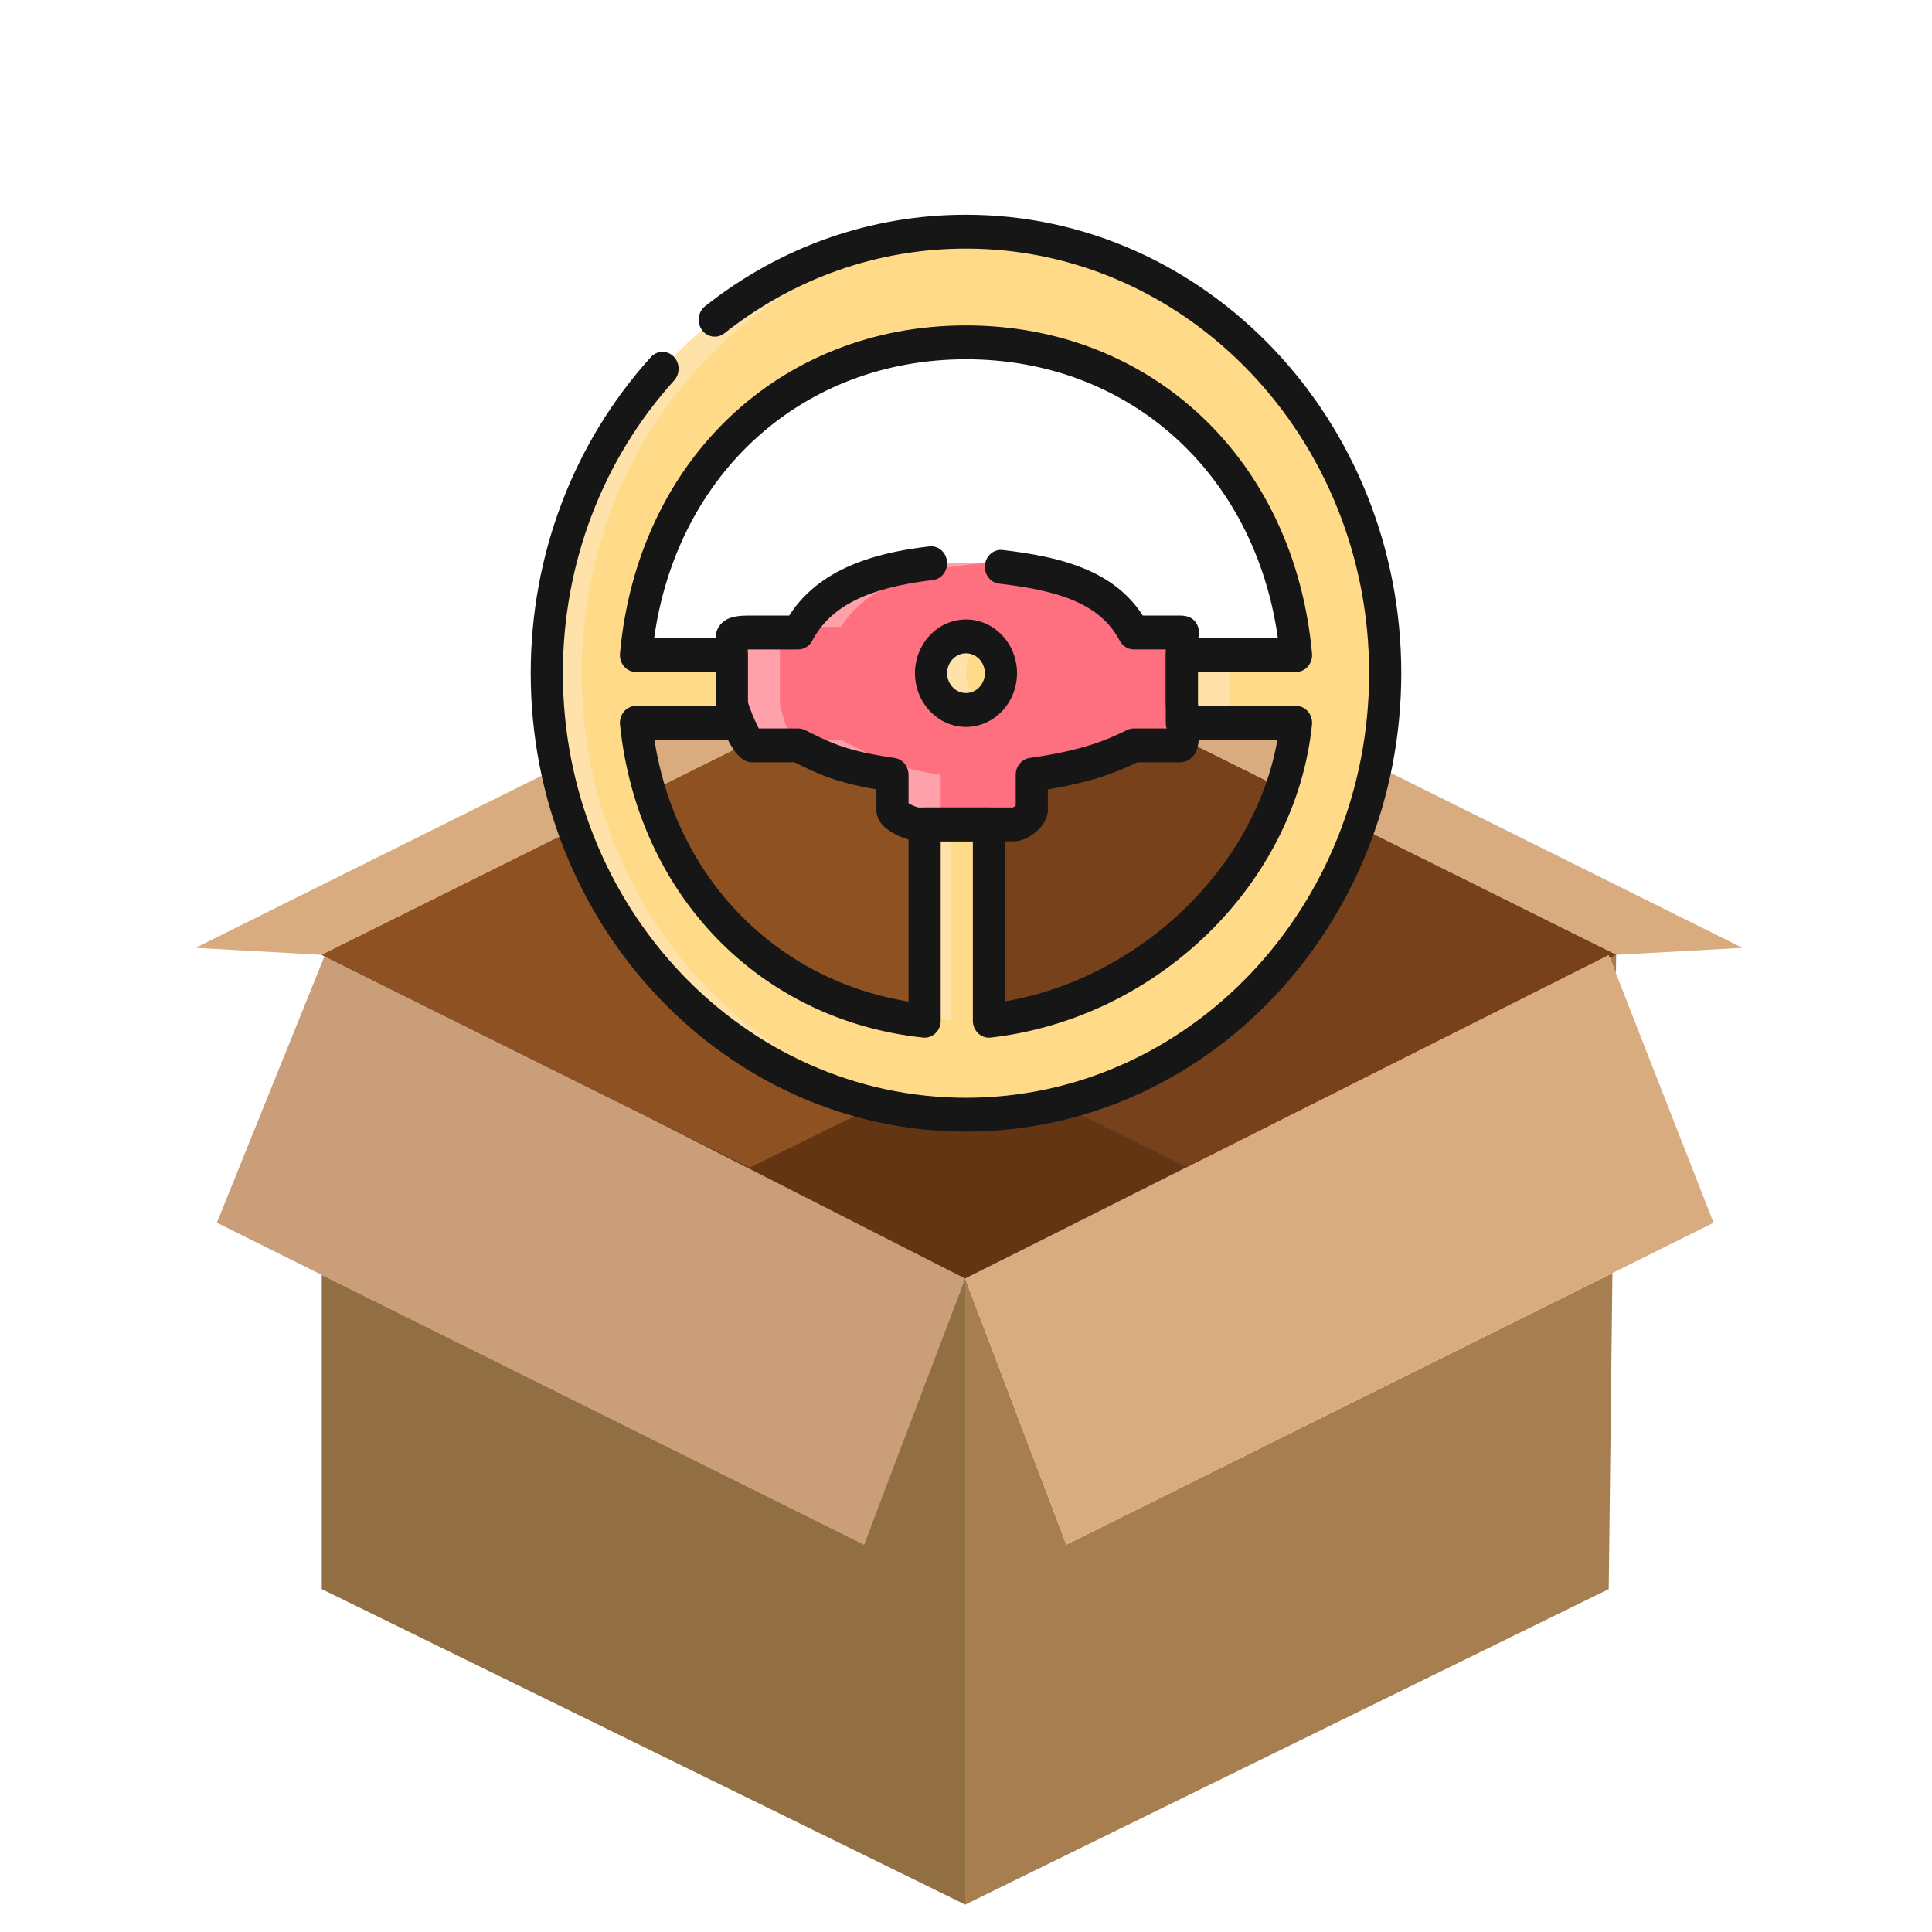 <svg xmlns="http://www.w3.org/2000/svg" xmlns:xlink="http://www.w3.org/1999/xlink" version="1.1" width="1000" height="1000" viewBox="0 0 1000 1000" xml:space="preserve">
<desc>Created with Fabric.js 3.5.0</desc>
<defs>
</defs>
<rect x="0" y="0" width="100%" height="100%" fill="#ffffff"/>
<g transform="matrix(7.837 0 0 6.638 501.536 654.906)" id="775918">
<g style="" vector-effect="non-scaling-stroke">
		<g transform="matrix(1 0 0 1 -24.829 -1.276)" id="Layer_3">
<polygon style="stroke: none; stroke-width: 1; stroke-dasharray: none; stroke-linecap: butt; stroke-dashoffset: 0; stroke-linejoin: miter; stroke-miterlimit: 4; is-custom-font: none; font-file-url: none; fill: rgb(201,158,121); fill-rule: evenodd; opacity: 1;" points="17.901,23.058 24.843,2.188 -17.655,-23.058 -24.843,-2.042 -3.47,10.508 17.901,23.058 "/>
</g>
		<g transform="matrix(1 0 0 1 -0.001 -24.134)" id="Layer_3">
<polygon style="stroke: none; stroke-width: 1; stroke-dasharray: none; stroke-linecap: butt; stroke-dashoffset: 0; stroke-linejoin: miter; stroke-miterlimit: 4; is-custom-font: none; font-file-url: none; fill: rgb(100,53,19); fill-rule: evenodd; opacity: 1;" points="-0.001,-25.172 21.372,-12.622 42.745,-0.073 21.372,12.477 -0.246,25.172 -21.372,12.477 -42.745,-0.073 -21.372,-12.622 -0.001,-25.172 "/>
</g>
		<g transform="matrix(1 0 0 1 -21.496 25.3)" id="Layer_3">
<polygon style="stroke: none; stroke-width: 1; stroke-dasharray: none; stroke-linecap: butt; stroke-dashoffset: 0; stroke-linejoin: miter; stroke-miterlimit: 4; is-custom-font: none; font-file-url: none; fill: rgb(146,110,67); fill-rule: evenodd; opacity: 1;" points="21.249,-24.262 21.249,24.55 -21.249,-0.053 -21.249,-24.55 -6.804,-16.068 14.568,-3.518 21.249,-24.262 "/>
</g>
		<g transform="matrix(1 0 0 1 -25.543 -37.029)" id="Layer_3">
<polygon style="stroke: none; stroke-width: 1; stroke-dasharray: none; stroke-linecap: butt; stroke-dashoffset: 0; stroke-linejoin: miter; stroke-miterlimit: 4; is-custom-font: none; font-file-url: none; fill: rgb(217,172,128); fill-rule: evenodd; opacity: 1;" points="-17.201,12.822 -25.543,12.277 17.203,-12.822 25.543,-12.277 4.17,0.273 -17.201,12.822 "/>
</g>
		<g transform="matrix(1 0 0 1 21.248 12.822)" id="Layer_3">
<path style="stroke: none; stroke-width: 1; stroke-dasharray: none; stroke-linecap: butt; stroke-dashoffset: 0; stroke-linejoin: miter; stroke-miterlimit: 4; is-custom-font: none; font-file-url: none; fill: rgb(166,126,79); fill-rule: evenodd; opacity: 1;" transform=" translate(-85.249, -76.822)" d="M 106.73 41.237 l 0.014 -1.444 l -0.413 0.242 Z m -42.977 23.8 V 113.85 l 42.5 -24.6 l 0.246 -24.641 l -14.69 8.626 L 70.433 85.782 Z" stroke-linecap="round"/>
</g>
		<g transform="matrix(1 0 0 1 24.465 -1.212)" id="Layer_3">
<polygon style="stroke: none; stroke-width: 1; stroke-dasharray: none; stroke-linecap: butt; stroke-dashoffset: 0; stroke-linejoin: miter; stroke-miterlimit: 4; is-custom-font: none; font-file-url: none; fill: rgb(217,172,128); fill-rule: evenodd; opacity: 1;" points="-18.032,22.994 -24.712,2.25 17.785,-22.994 24.712,-2.105 3.341,10.444 -18.032,22.994 "/>
</g>
		<g transform="matrix(1 0 0 1 25.543 -37.029)" id="Layer_3">
<polygon style="stroke: none; stroke-width: 1; stroke-dasharray: none; stroke-linecap: butt; stroke-dashoffset: 0; stroke-linejoin: miter; stroke-miterlimit: 4; is-custom-font: none; font-file-url: none; fill: rgb(217,172,128); fill-rule: evenodd; opacity: 1;" points="17.201,12.822 25.543,12.277 -17.203,-12.822 -25.543,-12.277 -4.17,0.273 17.201,12.822 "/>
</g>
		<g transform="matrix(1 0 0 1 -21.372 -28.459)" id="Layer_3">
<polygon style="stroke: none; stroke-width: 1; stroke-dasharray: none; stroke-linecap: butt; stroke-dashoffset: 0; stroke-linejoin: miter; stroke-miterlimit: 4; is-custom-font: none; font-file-url: none; fill: rgb(141,81,34); fill-rule: evenodd; opacity: 1;" points="21.372,12.441 21.372,-20.848 0,-8.297 -21.372,4.252 -0.001,16.802 6.888,20.848 21.372,12.441 "/>
</g>
		<g transform="matrix(1 0 0 1 21.372 -28.483)" id="Layer_3">
<polygon style="stroke: none; stroke-width: 1; stroke-dasharray: none; stroke-linecap: butt; stroke-dashoffset: 0; stroke-linejoin: miter; stroke-miterlimit: 4; is-custom-font: none; font-file-url: none; fill: rgb(119,65,27); fill-rule: evenodd; opacity: 1;" points="-21.372,-20.823 -21.372,12.466 -6.974,20.823 20.879,4.277 20.959,4.519 21.372,4.277 0,-8.273 -21.372,-20.823 "/>
</g>
</g>
</g>
<g transform="matrix(1.654 0 0 1.742 500 348.44)" id="701403">
<g style="" vector-effect="non-scaling-stroke">
		<g transform="matrix(1 0 0 1 -1.208 5.192)" id="Layer_1">
<path style="stroke: none; stroke-width: 1; stroke-dasharray: none; stroke-linecap: butt; stroke-dashoffset: 0; stroke-linejoin: miter; stroke-miterlimit: 4; is-custom-font: none; font-file-url: none; fill: rgb(254,111,128); fill-rule: nonzero; opacity: 1;" transform=" translate(-198.792, -205.192)" d="M 267.002 186.236 h -14.483 c -8.857 -13.416 -29.02 -19.103 -52.517 -19.103 c -23.497 0 -43.67 5.688 -52.514 19.103 h -14.485 c -1.69 0 -4.643 1.544 -4.643 3.233 v 19.36 c 0 1.69 2.953 10.946 4.643 10.946 h 14.485 c 7.196 3.354 14.412 8.139 31.181 10.404 v 10.494 c 0 1.685 4.504 2.579 6.19 2.579 h 30.29 c 1.683 0 3.767 -0.894 3.767 -2.579 V 230.18 c 16.77 -2.265 26.399 -7.05 33.602 -10.404 h 14.483 c 1.684 0 2.224 -9.256 2.224 -10.946 v -19.36 C 269.226 187.78 268.685 186.236 267.002 186.236 z" stroke-linecap="round"/>
</g>
		<g transform="matrix(1 0 0 1 -62.611 3.006)" id="Layer_1">
<path style="stroke: none; stroke-width: 1; stroke-dasharray: none; stroke-linecap: butt; stroke-dashoffset: 0; stroke-linejoin: miter; stroke-miterlimit: 4; is-custom-font: none; font-file-url: none; fill: rgb(255,161,170); fill-rule: nonzero; opacity: 1;" transform=" translate(-137.389, -203.006)" d="M 141.776 208.829 v -19.36 c 0 -1.689 2.953 -3.233 4.643 -3.233 h -13.416 c -1.69 0 -4.643 1.544 -4.643 3.233 v 19.36 c 0 1.69 2.953 10.946 4.643 10.946 h 13.416 C 144.729 219.776 141.776 210.519 141.776 208.829 z" stroke-linecap="round"/>
</g>
		<g transform="matrix(1 0 0 1 -22.901 -23.316)" id="Layer_1">
<path style="stroke: none; stroke-width: 1; stroke-dasharray: none; stroke-linecap: butt; stroke-dashoffset: 0; stroke-linejoin: miter; stroke-miterlimit: 4; is-custom-font: none; font-file-url: none; fill: rgb(255,161,170); fill-rule: nonzero; opacity: 1;" transform=" translate(-177.099, -176.685)" d="M 206.71 167.311 c -2.205 -0.108 -4.435 -0.178 -6.708 -0.178 c -23.497 0 -43.67 5.688 -52.514 19.103 h 13.416 C 168.893 174.119 186.134 168.324 206.71 167.311 z" stroke-linecap="round"/>
</g>
		<g transform="matrix(1 0 0 1 -27.119 31.515)" id="Layer_1">
<path style="stroke: none; stroke-width: 1; stroke-dasharray: none; stroke-linecap: butt; stroke-dashoffset: 0; stroke-linejoin: miter; stroke-miterlimit: 4; is-custom-font: none; font-file-url: none; fill: rgb(255,161,170); fill-rule: nonzero; opacity: 1;" transform=" translate(-172.881, -231.514)" d="M 192.085 240.674 V 230.18 c -16.77 -2.265 -23.985 -7.05 -31.181 -10.404 h -13.416 c 7.196 3.354 14.412 8.139 31.181 10.404 v 10.494 c 0 1.685 4.504 2.579 6.19 2.579 h 13.416 C 196.589 243.253 192.085 242.359 192.085 240.674 z" stroke-linecap="round"/>
</g>
		<g transform="matrix(1 0 0 1 -0.002 0.002)" id="Layer_1">
<path style="stroke: none; stroke-width: 1; stroke-dasharray: none; stroke-linecap: butt; stroke-dashoffset: 0; stroke-linejoin: miter; stroke-miterlimit: 4; is-custom-font: none; font-file-url: none; fill: rgb(255,218,136); fill-rule: nonzero; opacity: 1;" transform=" translate(-199.998, -200.001)" d="M 210.931 200.001 c 0 6.036 -4.896 10.933 -10.93 10.933 c -6.04 0 -10.936 -4.897 -10.936 -10.933 c 0 -6.038 4.897 -10.932 10.936 -10.932 C 206.035 189.069 210.931 193.963 210.931 200.001 z" stroke-linecap="round"/>
</g>
		<g transform="matrix(1 0 0 1 -2.736 0.002)" id="Layer_1">
<path style="stroke: none; stroke-width: 1; stroke-dasharray: none; stroke-linecap: butt; stroke-dashoffset: 0; stroke-linejoin: miter; stroke-miterlimit: 4; is-custom-font: none; font-file-url: none; fill: rgb(255,226,169); fill-rule: nonzero; opacity: 1;" transform=" translate(-197.264, -200.001)" d="M 200.002 200.001 c 0 -4.035 2.211 -7.522 5.46 -9.417 c -1.612 -0.938 -3.465 -1.515 -5.46 -1.515 c -6.04 0 -10.936 4.893 -10.936 10.932 c 0 6.036 4.897 10.933 10.936 10.933 c 1.995 0 3.848 -0.578 5.46 -1.515 C 202.212 207.521 200.002 204.036 200.002 200.001 z" stroke-linecap="round"/>
</g>
		<g transform="matrix(1 0 0 1 0 0.001)" id="Layer_1">
<path style="stroke: none; stroke-width: 1; stroke-dasharray: none; stroke-linecap: butt; stroke-dashoffset: 0; stroke-linejoin: miter; stroke-miterlimit: 4; is-custom-font: none; font-file-url: none; fill: rgb(255,218,136); fill-rule: nonzero; opacity: 1;" transform=" translate(-200, -200)" d="M 200.002 68.816 c -72.451 0 -131.187 58.733 -131.187 131.185 c 0 72.452 58.736 131.184 131.187 131.184 c 72.45 0 131.183 -58.731 131.183 -131.184 C 331.185 127.549 272.452 68.816 200.002 68.816 z M 208.855 303.27 v -60.017 h -20.124 v 60.017 c -50.309 -5.085 -86.914 -43.247 -92.003 -90.203 h 31.632 v -20.124 H 96.729 c 5.464 -57.017 49.61 -92.921 103.273 -92.921 c 53.666 0 97.805 35.904 103.274 92.921 h -34.05 v 20.124 h 34.05 C 298.183 260.023 255.81 298.185 208.855 303.27 z" stroke-linecap="round"/>
</g>
		<g transform="matrix(1 0 0 1 75.934 3.006)" id="Layer_1">
<rect style="stroke: none; stroke-width: 1; stroke-dasharray: none; stroke-linecap: butt; stroke-dashoffset: 0; stroke-linejoin: miter; stroke-miterlimit: 4; is-custom-font: none; font-file-url: none; fill: rgb(255,226,169); fill-rule: nonzero; opacity: 1;" x="-6.708" y="-10.062" rx="0" ry="0" width="13.416" height="20.124"/>
</g>
		<g transform="matrix(1 0 0 1 -62.861 0.001)" id="Layer_1">
<path style="stroke: none; stroke-width: 1; stroke-dasharray: none; stroke-linecap: butt; stroke-dashoffset: 0; stroke-linejoin: miter; stroke-miterlimit: 4; is-custom-font: none; font-file-url: none; fill: rgb(255,226,169); fill-rule: nonzero; opacity: 1;" transform=" translate(-137.138, -200)" d="M 79.745 200.001 c 0 -70.62 55.807 -128.177 125.717 -131.046 c -1.812 -0.075 -3.623 -0.139 -5.46 -0.139 c -72.451 0 -131.187 58.733 -131.187 131.185 c 0 72.452 58.736 131.184 131.187 131.184 c 1.837 0 3.648 -0.061 5.46 -0.139 C 135.551 328.179 79.745 270.619 79.745 200.001 z" stroke-linecap="round"/>
</g>
		<g transform="matrix(1 0 0 1 -7.915 73.261)" id="Layer_1">
<path style="stroke: none; stroke-width: 1; stroke-dasharray: none; stroke-linecap: butt; stroke-dashoffset: 0; stroke-linejoin: miter; stroke-miterlimit: 4; is-custom-font: none; font-file-url: none; fill: rgb(255,226,169); fill-rule: nonzero; opacity: 1;" transform=" translate(-192.085, -273.262)" d="M 195.439 243.253 h -6.708 v 58.211 c 0 0.769 3.354 1.418 6.708 1.806 V 243.253 z" stroke-linecap="round"/>
</g>
		<g transform="matrix(1 0 0 1 -0.001 0.002)" id="Layer_1">
<path style="stroke: none; stroke-width: 1; stroke-dasharray: none; stroke-linecap: butt; stroke-dashoffset: 0; stroke-linejoin: miter; stroke-miterlimit: 4; is-custom-font: none; font-file-url: none; fill: rgb(22,22,22); fill-rule: nonzero; opacity: 1;" transform=" translate(-199.999, -200.002)" d="M 200.002 215.965 c -8.804 0 -15.967 -7.161 -15.967 -15.964 c 0 -8.802 7.163 -15.962 15.967 -15.962 c 8.801 0 15.961 7.16 15.961 15.962 C 215.962 208.803 208.803 215.965 200.002 215.965 z M 200.002 194.1 c -3.256 0 -5.905 2.646 -5.905 5.9 c 0 3.254 2.65 5.902 5.905 5.902 c 3.253 0 5.899 -2.648 5.899 -5.902 C 205.9 196.747 203.254 194.1 200.002 194.1 z" stroke-linecap="round"/>
</g>
		<g transform="matrix(1 0 0 1 -0.001 0)" id="Layer_1">
<path style="stroke: none; stroke-width: 1; stroke-dasharray: none; stroke-linecap: butt; stroke-dashoffset: 0; stroke-linejoin: miter; stroke-miterlimit: 4; is-custom-font: none; font-file-url: none; fill: rgb(22,22,22); fill-rule: nonzero; opacity: 1;" transform=" translate(-200, -200)" d="M 200.002 336.215 c -75.112 0 -136.218 -61.106 -136.218 -136.214 c 0 -35.103 13.354 -68.456 37.601 -93.919 c 1.918 -2.009 5.1 -2.088 7.114 -0.174 c 2.011 1.916 2.09 5.101 0.174 7.114 c -22.459 23.581 -34.827 54.47 -34.827 86.978 c 0 69.562 56.593 126.153 126.156 126.153 c 69.562 0 126.153 -56.591 126.153 -126.153 S 269.563 73.847 200.002 73.847 c -27.513 0 -53.658 8.701 -75.608 25.161 c -2.221 1.669 -5.373 1.217 -7.044 -1.007 c -1.667 -2.222 -1.215 -5.376 1.007 -7.044 c 23.705 -17.775 51.937 -27.172 81.644 -27.172 c 75.11 0 136.214 61.106 136.214 136.216 C 336.216 275.109 275.112 336.215 200.002 336.215 z M 207.178 308.301 c -1.235 0 -2.434 -0.454 -3.361 -1.287 c -1.064 -0.955 -1.67 -2.316 -1.67 -3.744 v -53.309 h -10.062 v 53.309 c 0 1.423 -0.603 2.777 -1.657 3.732 c -1.055 0.953 -2.47 1.426 -3.878 1.273 c -51.251 -5.18 -89.358 -42.548 -94.822 -92.988 c -0.154 -1.42 0.303 -2.84 1.258 -3.903 c 0.953 -1.063 2.316 -1.67 3.744 -1.67 h 24.924 v -10.062 H 96.729 c -1.418 0 -2.769 -0.598 -3.722 -1.648 c -0.955 -1.05 -1.422 -2.452 -1.286 -3.863 c 5.499 -57.39 50.026 -97.472 108.281 -97.472 c 58.248 0 102.777 40.082 108.282 97.472 c 0.134 1.41 -0.331 2.814 -1.284 3.863 c -0.953 1.05 -2.306 1.648 -3.724 1.648 H 272.58 v 10.062 h 30.696 c 1.428 0 2.791 0.608 3.744 1.67 c 0.956 1.064 1.412 2.483 1.258 3.903 c -5.136 47.358 -48.367 87.333 -100.559 92.985 C 207.538 308.292 207.358 308.301 207.178 308.301 z M 102.49 219.776 c 6.747 40.958 37.82 71.352 79.533 77.784 v -52.63 c 0 -2.779 2.252 -5.031 5.031 -5.031 h 20.124 c 2.777 0 5.031 2.252 5.031 5.031 v 52.581 c 42.35 -6.932 78.218 -39.681 85.25 -77.735 h -29.91 c -2.777 0 -5.031 -2.252 -5.031 -5.031 v -20.124 c 0 -2.779 2.253 -5.031 5.031 -5.031 H 297.6 c -7.225 -49.068 -46.621 -82.859 -97.598 -82.859 c -50.984 0 -90.378 33.792 -97.597 82.859 h 24.278 c 2.779 0 5.031 2.252 5.031 5.031 v 20.124 c 0 2.779 -2.252 5.031 -5.031 5.031 H 102.49 z" stroke-linecap="round"/>
</g>
		<g transform="matrix(1 0 0 1 -2.697 6.128)" id="Layer_1">
<path style="stroke: none; stroke-width: 1; stroke-dasharray: none; stroke-linecap: butt; stroke-dashoffset: 0; stroke-linejoin: miter; stroke-miterlimit: 4; is-custom-font: none; font-file-url: none; fill: rgb(22,22,22); fill-rule: nonzero; opacity: 1;" transform=" translate(-197.303, -206.128)" d="M 215.15 249.961 h -30.29 c -1.839 0 -12.898 -2.676 -12.898 -9.287 v -6.153 c -13.046 -2.114 -18.827 -4.843 -24.912 -7.717 l -0.685 -0.321 h -13.362 c -6.994 0 -11.351 -16.108 -11.351 -17.654 v -19.36 c 0 -1.579 0.624 -3.071 1.759 -4.199 c 2.242 -2.234 5.629 -2.412 9.266 -2.389 l 11.994 0.002 c 10.153 -15.124 29.701 -18.982 43.837 -20.554 c 2.748 -0.323 5.247 1.682 5.558 4.443 c 0.305 2.763 -1.684 5.25 -4.445 5.557 c -20.451 2.275 -32.088 7.833 -37.733 18.024 c -0.886 1.6 -2.571 2.592 -4.4 2.592 l -14.855 -0.002 c -0.334 -0.005 -0.64 0.002 -0.919 0.003 v 15.514 c 0.391 1.534 2.19 5.766 3.454 7.962 h 12.32 c 0.734 0 1.459 0.161 2.126 0.472 l 1.731 0.812 c 6.261 2.956 11.668 5.509 26.32 7.489 c 2.496 0.336 4.358 2.466 4.358 4.985 v 8.496 c 0.987 0.518 2.373 1.074 3.069 1.223 h 29.593 c 0.259 -0.121 0.596 -0.334 0.878 -0.547 v -9.173 c 0 -2.519 1.86 -4.649 4.356 -4.985 c 16.452 -2.222 23.802 -5.195 30.477 -8.303 c 0.665 -0.309 1.389 -0.47 2.122 -0.47 h 10.37 c -0.036 -1.947 -0.187 -4.24 -0.252 -5.263 c -0.069 -1.087 -0.118 -1.929 -0.118 -2.329 v -15.885 h -10 c -1.828 0 -3.511 -0.992 -4.399 -2.591 c -6.256 -11.279 -19.613 -14.934 -37.745 -16.953 c -2.761 -0.308 -4.749 -2.796 -4.445 -5.557 c 0.308 -2.763 2.787 -4.764 5.558 -4.443 c 17.333 1.931 34.529 5.679 43.844 19.482 h 11.67 c 0.026 0 0.052 0 0.075 0 c 2.499 0 4.12 0.82 5.119 2.438 c 0.819 1.323 0.924 3.095 0.383 4.571 v 18.938 c 0.003 0.301 0.046 0.907 0.098 1.68 c 0.563 8.721 0.396 12.001 -1.697 14.236 c -1.051 1.12 -2.466 1.738 -3.98 1.738 h -13.376 c -6.292 2.879 -13.868 5.81 -28.001 8.044 v 6.146 C 225.625 245.62 219.097 249.961 215.15 249.961 z M 214.498 239.975 L 214.498 239.975 L 214.498 239.975 z M 184.883 239.899 c -0.008 0 -0.015 0 -0.023 0 h 0.031 C 184.888 239.899 184.886 239.899 184.883 239.899 z M 131.67 208.269 L 131.67 208.269 L 131.67 208.269 z" stroke-linecap="round"/>
</g>
</g>
</g>
</svg>